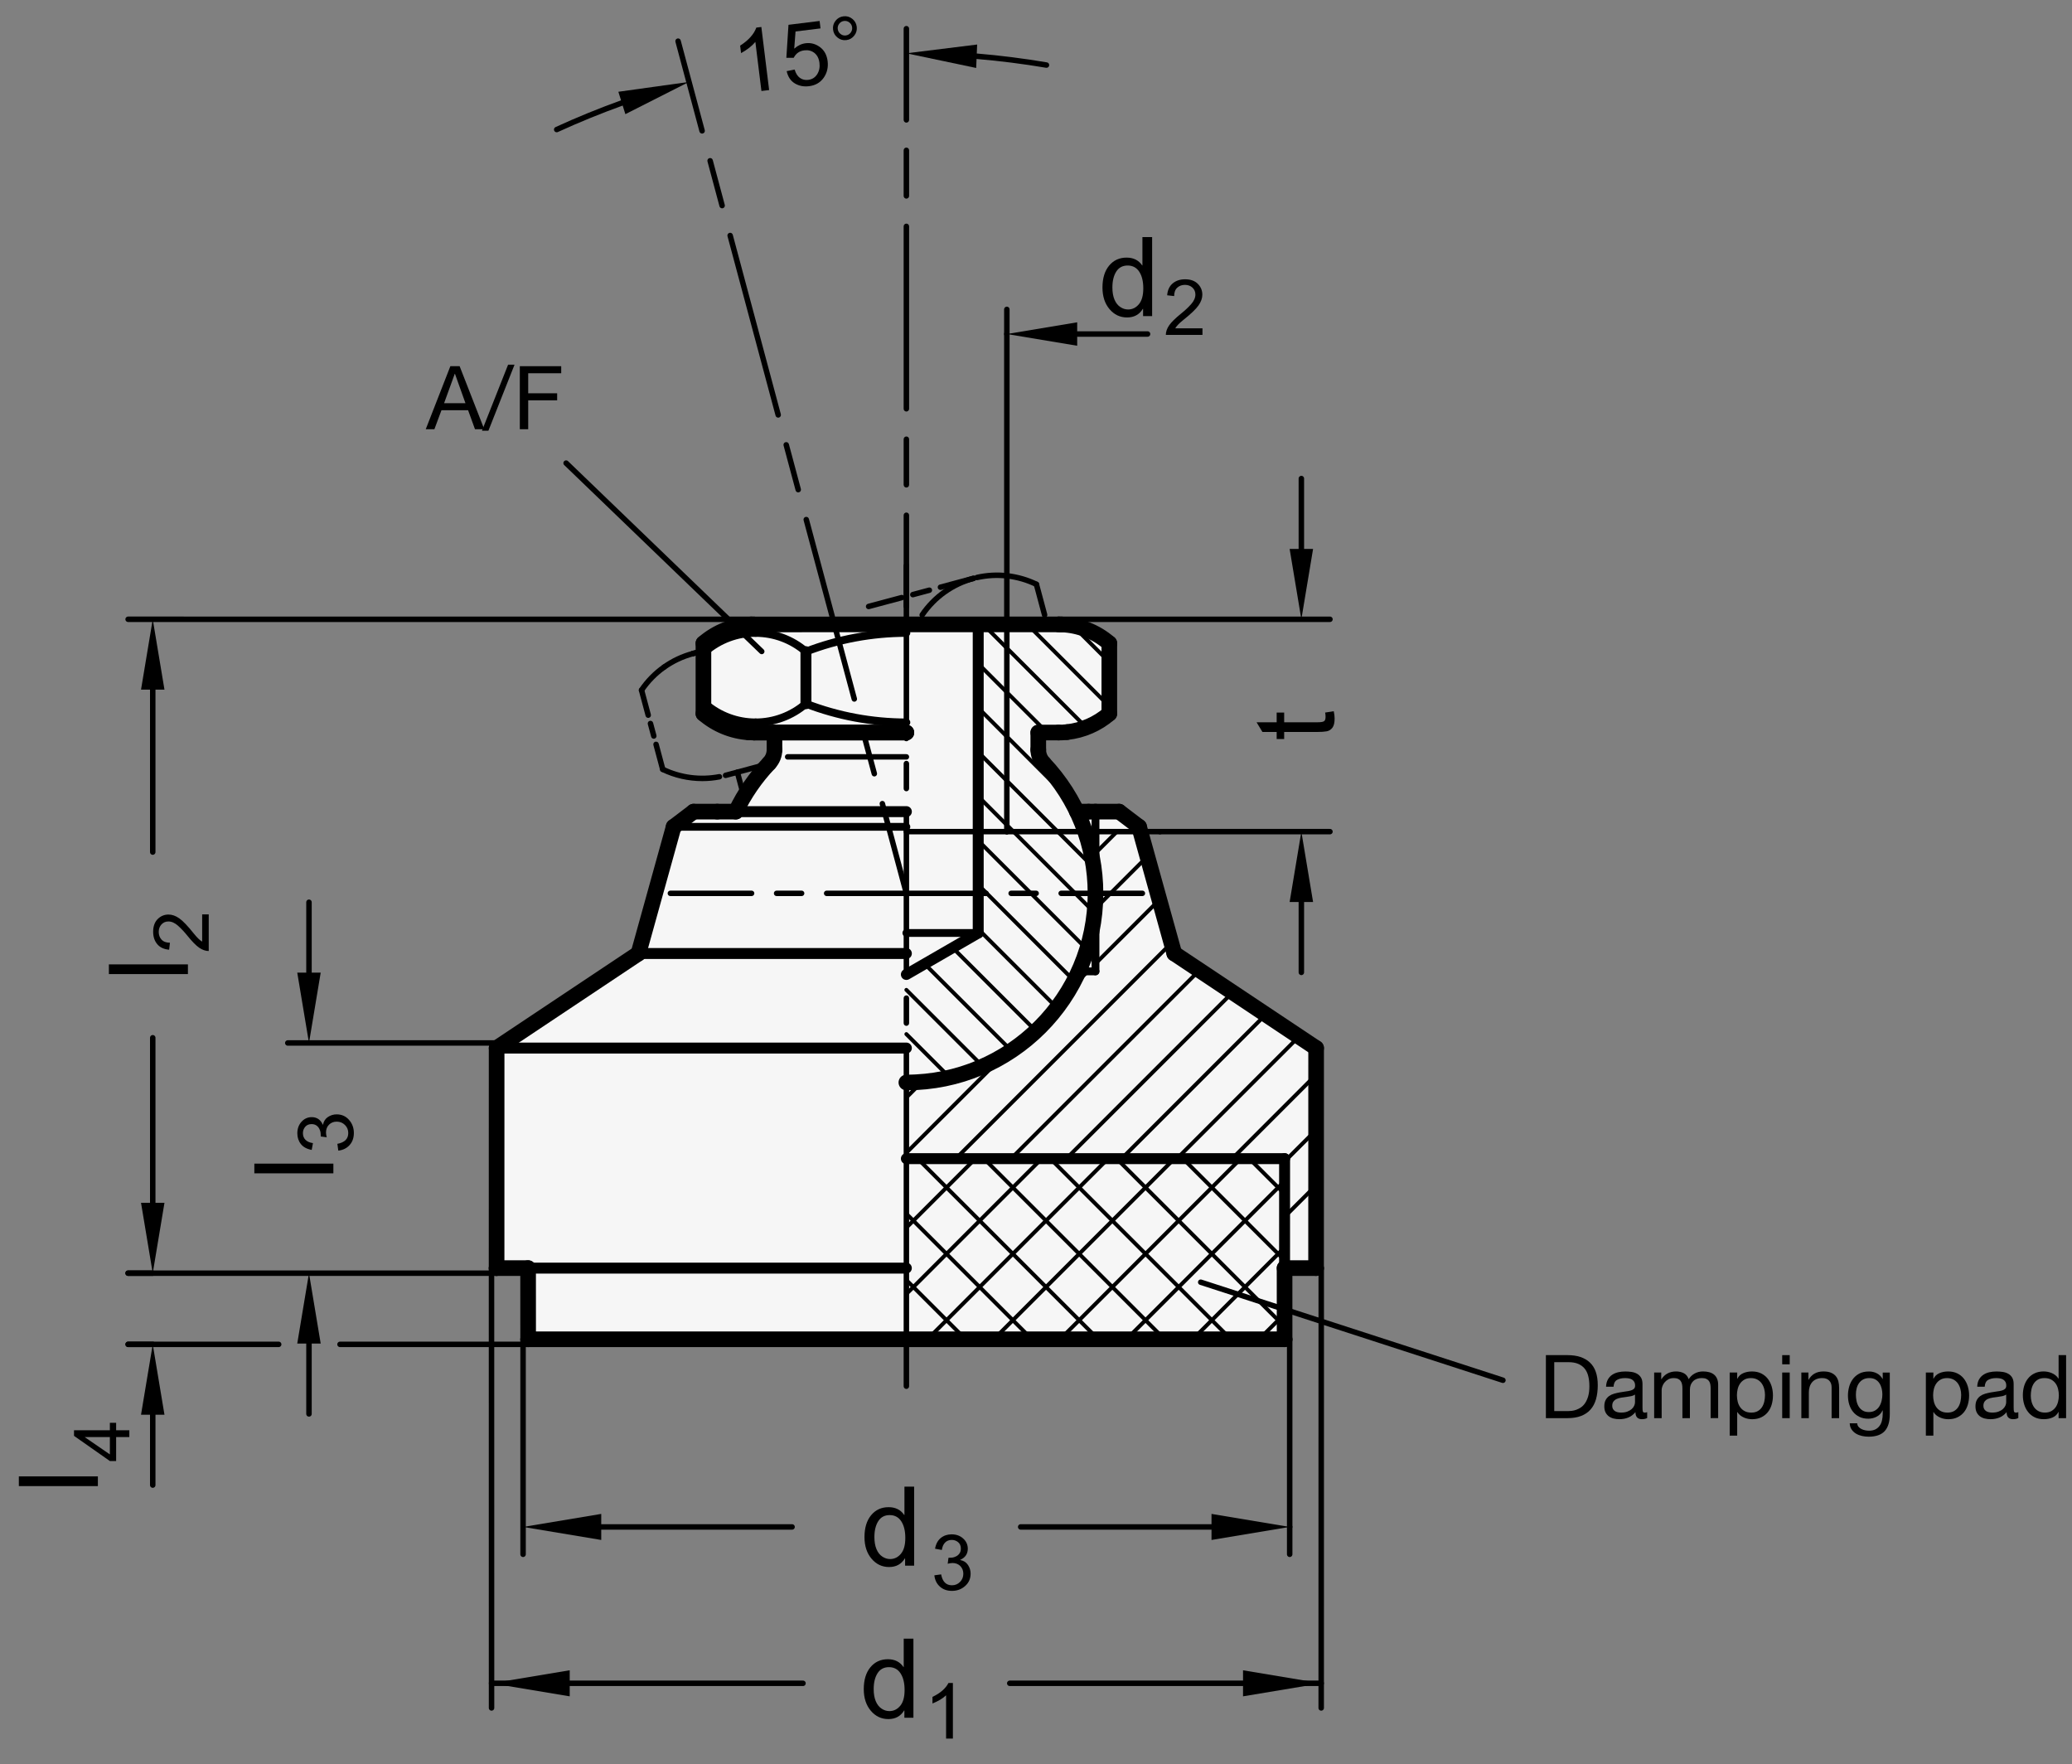 <?xml version="1.0" encoding="utf-8"?>
<!-- Generator: Adobe Illustrator 19.1.0, SVG Export Plug-In . SVG Version: 6.00 Build 0)  -->
<svg version="1.1" xmlns="http://www.w3.org/2000/svg" xmlns:xlink="http://www.w3.org/1999/xlink" x="0px" y="0px"
	 viewBox="0 0 187.835 159.891" enable-background="new 0 0 187.835 159.891" xml:space="preserve">
<rect x="0" y="0" width="187.835" height="159.891" fill="#808080" stroke="none"/>
<g id="MD_x5F_3_x5F_FUELLUNG_x5F_WS">
	<g id="POLYLINE_1_">
		<path fill="#FFFFFF" d="M119.308,114.939l0.004-19.942l-12.858-8.572l-3.189-11.481l-1.811-1.377h-1.143h-1.621h-1.062
			c-0.771-1.609-1.788-3.088-3.015-4.383c-0.314-0.332-0.489-0.771-0.489-1.228v-1.555h1.841c1.707,0.109,3.38-0.515,4.599-1.714
			v-6.378c-1.277-1.106-2.91-1.714-4.599-1.714h-5.984H74.352h-5.984c-0.834,0-1.661,0.148-2.443,0.438
			c-0.789,0.293-1.52,0.725-2.156,1.276v6.378c1.214,0.889,2.624,1.471,4.111,1.697l2.329,0.017v1.555
			c0,0.457-0.175,0.896-0.489,1.228c-1.227,1.295-2.244,2.774-3.015,4.383h-2.682h-1.143l-1.811,1.377l-3.189,11.481l-12.858,8.572
			l-0.004,19.942h2.857l0.004,6.452h68.576l-0.004-6.452H119.308z"/>
	</g>
</g>
<g id="MD_x5F_3_x5F_FUELLUNG_x5F_GR">
	<g id="POLYLINE">
		<path fill="#F6F6F6" d="M119.308,114.939l0.004-19.942l-12.858-8.572l-3.189-11.481l-1.811-1.377h-1.143h-1.621h-1.062
			c-0.771-1.609-1.788-3.088-3.015-4.383c-0.314-0.332-0.489-0.771-0.489-1.228v-1.555h1.841c1.707,0.109,3.38-0.515,4.599-1.714
			v-6.378c-1.277-1.106-2.91-1.714-4.599-1.714h-5.984H74.352h-5.984c-0.834,0-1.661,0.148-2.443,0.438
			c-0.789,0.293-1.52,0.725-2.156,1.276v6.378c1.214,0.889,2.624,1.471,4.111,1.697l2.329,0.017v1.555
			c0,0.457-0.175,0.896-0.489,1.228c-1.227,1.295-2.244,2.774-3.015,4.383h-2.682h-1.143l-1.811,1.377l-3.189,11.481l-12.858,8.572
			l-0.004,19.942h2.857l0.004,6.452h68.576l-0.004-6.452H119.308z"/>
	</g>
</g>
<g id="MD_x5F_1_x5F_100">
	<g id="LINE">
		
			<line fill="none" stroke="#000000" stroke-width="1.417" stroke-linecap="round" stroke-linejoin="round" stroke-miterlimit="10" x1="45.018" y1="114.939" x2="47.875" y2="114.939"/>
	</g>
	<g id="LINE_25_">
		
			<line fill="none" stroke="#000000" stroke-width="1.417" stroke-linecap="round" stroke-linejoin="round" stroke-miterlimit="10" x1="101.453" y1="73.564" x2="103.264" y2="74.941"/>
	</g>
	<g id="LINE_26_">
		
			<line fill="none" stroke="#000000" stroke-width="1.417" stroke-linecap="round" stroke-linejoin="round" stroke-miterlimit="10" x1="61.068" y1="74.941" x2="62.879" y2="73.564"/>
	</g>
	<g id="LINE_27_">
		
			<line fill="none" stroke="#000000" stroke-width="1.417" stroke-linecap="round" stroke-linejoin="round" stroke-miterlimit="10" x1="98.689" y1="73.564" x2="99.31" y2="73.564"/>
	</g>
	<g id="LINE_28_">
		
			<line fill="none" stroke="#000000" stroke-width="1.417" stroke-linecap="round" stroke-linejoin="round" stroke-miterlimit="10" x1="65.022" y1="73.564" x2="66.705" y2="73.564"/>
	</g>
	<g id="ARC_8_">
		
			<path fill="none" stroke="#000000" stroke-width="1.417" stroke-linecap="round" stroke-linejoin="round" stroke-miterlimit="10" d="
			M69.72,69.181c-1.227,1.295-2.244,2.774-3.015,4.383"/>
	</g>
	<g id="ARC_9_">
		
			<path fill="none" stroke="#000000" stroke-width="1.417" stroke-linecap="round" stroke-linejoin="round" stroke-miterlimit="10" d="
			M94.124,67.953c0,0.457,0.175,0.896,0.489,1.228"/>
	</g>
	<g id="ARC_10_">
		
			<path fill="none" stroke="#000000" stroke-width="1.417" stroke-linecap="round" stroke-linejoin="round" stroke-miterlimit="10" d="
			M69.72,69.181c0.314-0.332,0.489-0.771,0.489-1.228"/>
	</g>
	<g id="LINE_29_">
		
			<line fill="none" stroke="#000000" stroke-width="1.417" stroke-linecap="round" stroke-linejoin="round" stroke-miterlimit="10" x1="94.124" y1="66.398" x2="94.124" y2="67.953"/>
	</g>
	<g id="LINE_30_">
		
			<line fill="none" stroke="#000000" stroke-width="1.417" stroke-linecap="round" stroke-linejoin="round" stroke-miterlimit="10" x1="70.209" y1="66.398" x2="70.209" y2="67.953"/>
	</g>
	<g id="LINE_31_">
		
			<line fill="none" stroke="#000000" stroke-width="1.417" stroke-linecap="round" stroke-linejoin="round" stroke-miterlimit="10" x1="101.453" y1="73.564" x2="99.31" y2="73.564"/>
	</g>
	<g id="LINE_32_">
		
			<line fill="none" stroke="#000000" stroke-width="1.417" stroke-linecap="round" stroke-linejoin="round" stroke-miterlimit="10" x1="106.454" y1="86.422" x2="103.264" y2="74.941"/>
	</g>
	<g id="LINE_33_">
		
			<line fill="none" stroke="#000000" stroke-width="1.417" stroke-linecap="round" stroke-linejoin="round" stroke-miterlimit="10" x1="119.312" y1="94.994" x2="106.454" y2="86.422"/>
	</g>
	<g id="LINE_34_">
		
			<line fill="none" stroke="#000000" stroke-width="1.417" stroke-linecap="round" stroke-linejoin="round" stroke-miterlimit="10" x1="119.308" y1="114.939" x2="119.312" y2="94.994"/>
	</g>
	<g id="LINE_35_">
		
			<line fill="none" stroke="#000000" stroke-width="1.417" stroke-linecap="round" stroke-linejoin="round" stroke-miterlimit="10" x1="45.021" y1="94.994" x2="45.018" y2="114.939"/>
	</g>
	<g id="LINE_36_">
		
			<line fill="none" stroke="#000000" stroke-width="1.417" stroke-linecap="round" stroke-linejoin="round" stroke-miterlimit="10" x1="57.879" y1="86.422" x2="45.021" y2="94.994"/>
	</g>
	<g id="LINE_37_">
		
			<line fill="none" stroke="#000000" stroke-width="1.417" stroke-linecap="round" stroke-linejoin="round" stroke-miterlimit="10" x1="61.068" y1="74.941" x2="57.879" y2="86.422"/>
	</g>
	<g id="LINE_38_">
		
			<line fill="none" stroke="#000000" stroke-width="1.417" stroke-linecap="round" stroke-linejoin="round" stroke-miterlimit="10" x1="65.022" y1="73.564" x2="62.879" y2="73.564"/>
	</g>
	<g id="ARC_11_">
		
			<path fill="none" stroke="#000000" stroke-width="1.417" stroke-linecap="round" stroke-linejoin="round" stroke-miterlimit="10" d="
			M100.564,58.306c-1.208-1.046-2.736-1.649-4.332-1.709"/>
	</g>
	<g id="LINE_40_">
		
			<line fill="none" stroke="#000000" stroke-width="1.417" stroke-linecap="round" stroke-linejoin="round" stroke-miterlimit="10" x1="100.564" y1="58.306" x2="100.564" y2="64.684"/>
	</g>
	<g id="LINE_41_">
		
			<line fill="none" stroke="#000000" stroke-width="1.417" stroke-linecap="round" stroke-linejoin="round" stroke-miterlimit="10" x1="68.368" y1="66.398" x2="82.166" y2="66.398"/>
	</g>
	<g id="ARC_12_">
		
			<path fill="none" stroke="#000000" stroke-width="1.417" stroke-linecap="round" stroke-linejoin="round" stroke-miterlimit="10" d="
			M96.232,56.597c-0.089-0.003-0.178-0.005-0.267-0.005"/>
	</g>
	<g id="ARC_13_">
		
			<path fill="none" stroke="#000000" stroke-width="1.417" stroke-linecap="round" stroke-linejoin="round" stroke-miterlimit="10" d="
			M96.733,66.356c1.417-0.156,2.753-0.739,3.831-1.672"/>
	</g>
	<g id="ARC_14_">
		
			<path fill="none" stroke="#000000" stroke-width="1.417" stroke-linecap="round" stroke-linejoin="round" stroke-miterlimit="10" d="
			M95.965,66.398c0.257,0,0.513-0.014,0.768-0.042"/>
	</g>
	<g id="LINE_42_">
		
			<line fill="none" stroke="#000000" stroke-width="1.417" stroke-linecap="round" stroke-linejoin="round" stroke-miterlimit="10" x1="63.769" y1="58.306" x2="63.769" y2="64.684"/>
	</g>
	<g id="ARC_15_">
		
			<path fill="none" stroke="#000000" stroke-width="1.417" stroke-linecap="round" stroke-linejoin="round" stroke-miterlimit="10" d="
			M63.769,64.684c1.151,0.996,2.593,1.592,4.111,1.697"/>
	</g>
	<g id="LINE_43_">
		
			<line fill="none" stroke="#000000" stroke-width="1.417" stroke-linecap="round" stroke-linejoin="round" stroke-miterlimit="10" x1="82.166" y1="66.398" x2="68.368" y2="66.398"/>
	</g>
	<g id="ARC_16_">
		
			<path fill="none" stroke="#000000" stroke-width="1.417" stroke-linecap="round" stroke-linejoin="round" stroke-miterlimit="10" d="
			M67.88,66.381c0.162,0.011,0.325,0.017,0.488,0.017"/>
	</g>
	<g id="ARC_17_">
		
			<path fill="none" stroke="#000000" stroke-width="1.417" stroke-linecap="round" stroke-linejoin="round" stroke-miterlimit="10" d="
			M68.101,56.597c-1.596,0.061-3.125,0.664-4.332,1.709"/>
	</g>
	<g id="LINE_45_">
		
			<line fill="none" stroke="#000000" stroke-width="1.417" stroke-linecap="round" stroke-linejoin="round" stroke-miterlimit="10" x1="94.124" y1="66.398" x2="95.965" y2="66.398"/>
	</g>
	<g id="LINE_46_">
		
			<line fill="none" stroke="#000000" stroke-width="1.417" stroke-linecap="round" stroke-linejoin="round" stroke-miterlimit="10" x1="68.101" y1="56.597" x2="95.965" y2="56.592"/>
	</g>
	<g id="LINE_47_">
		
			<line fill="none" stroke="#000000" stroke-width="1.417" stroke-linecap="round" stroke-linejoin="round" stroke-miterlimit="10" x1="97.628" y1="73.564" x2="98.689" y2="73.564"/>
	</g>
	<g id="ARC_18_">
		
			<path fill="none" stroke="#000000" stroke-width="1.417" stroke-linecap="round" stroke-linejoin="round" stroke-miterlimit="10" d="
			M82.166,98.114c9.468,0,17.144-7.676,17.144-17.144c0-4.386-1.681-8.605-4.697-11.79"/>
	</g>
	<g id="LINE_52_">
		
			<line fill="none" stroke="#000000" stroke-width="1.417" stroke-linecap="round" stroke-linejoin="round" stroke-miterlimit="10" x1="47.875" y1="114.939" x2="47.878" y2="121.39"/>
	</g>
	<g id="LINE_53_">
		
			<line fill="none" stroke="#000000" stroke-width="1.417" stroke-linecap="round" stroke-linejoin="round" stroke-miterlimit="10" x1="47.878" y1="121.39" x2="116.454" y2="121.39"/>
	</g>
	<g id="LINE_54_">
		
			<line fill="none" stroke="#000000" stroke-width="1.417" stroke-linecap="round" stroke-linejoin="round" stroke-miterlimit="10" x1="116.454" y1="121.39" x2="116.451" y2="114.939"/>
	</g>
	<g id="LINE_67_">
		
			<line fill="none" stroke="#000000" stroke-width="1.417" stroke-linecap="round" stroke-linejoin="round" stroke-miterlimit="10" x1="116.451" y1="114.939" x2="119.308" y2="114.939"/>
	</g>
</g>
<g id="MD_x5F_1_x5F_050">
	<g id="LINE_1_">
		
			<line fill="none" stroke="#000000" stroke-width="0.709" stroke-linecap="round" stroke-linejoin="round" stroke-miterlimit="10" x1="99.31" y1="88.041" x2="97.784" y2="88.041"/>
	</g>
	<g id="LINE_9_">
		
			<line fill="none" stroke="#000000" stroke-width="0.709" stroke-linecap="round" stroke-linejoin="round" stroke-miterlimit="10" x1="88.679" y1="84.563" x2="82.166" y2="84.563"/>
	</g>
	<g id="LINE_39_">
		
			<line fill="none" stroke="#000000" stroke-width="0.709" stroke-linecap="round" stroke-linejoin="round" stroke-miterlimit="10" x1="99.31" y1="88.041" x2="99.31" y2="73.564"/>
	</g>
	<g id="LINE_71_">
		
			<line fill="none" stroke="#000000" stroke-width="0.709" stroke-linecap="round" stroke-linejoin="round" stroke-miterlimit="10" x1="61.068" y1="74.941" x2="82.166" y2="74.941"/>
	</g>
	<g id="ARC_19_">
		
			<path fill="none" stroke="#000000" stroke-width="0.709" stroke-linecap="round" stroke-linejoin="round" stroke-miterlimit="10" d="
			M82.166,57.365c-3.116,0-6.204,0.576-9.111,1.698"/>
	</g>
	<g id="ARC_20_">
		
			<path fill="none" stroke="#000000" stroke-width="0.709" stroke-linecap="round" stroke-linejoin="round" stroke-miterlimit="10" d="
			M73.056,59.063c-1.265-1.095-2.882-1.698-4.555-1.698"/>
	</g>
	<g id="ARC_21_">
		
			<path fill="none" stroke="#000000" stroke-width="0.709" stroke-linecap="round" stroke-linejoin="round" stroke-miterlimit="10" d="
			M68.5,57.365c-1.673-0.003-3.291,0.597-4.558,1.689"/>
	</g>
	<g id="ARC_22_">
		
			<path fill="none" stroke="#000000" stroke-width="0.709" stroke-linecap="round" stroke-linejoin="round" stroke-miterlimit="10" d="
			M73.056,63.78c2.906,1.122,5.995,1.698,9.111,1.698"/>
	</g>
	<g id="ARC_23_">
		
			<path fill="none" stroke="#000000" stroke-width="0.709" stroke-linecap="round" stroke-linejoin="round" stroke-miterlimit="10" d="
			M68.5,65.478c1.673,0,3.29-0.603,4.555-1.698"/>
	</g>
	<g id="ARC_24_">
		
			<path fill="none" stroke="#000000" stroke-width="0.709" stroke-linecap="round" stroke-linejoin="round" stroke-miterlimit="10" d="
			M63.942,63.789c1.267,1.093,2.885,1.692,4.558,1.689"/>
	</g>
</g>
<g id="MD_x5F_1_x5F_035">
	<g id="LINE_2_">
		
			<line fill="none" stroke="#000000" stroke-width="0.496" stroke-linecap="round" stroke-linejoin="round" stroke-miterlimit="10" x1="71.405" y1="68.601" x2="82.166" y2="68.601"/>
	</g>
	<g id="LINE_11_">
		
			<line fill="none" stroke="#000000" stroke-width="0.496" stroke-linecap="round" stroke-linejoin="round" stroke-miterlimit="10" x1="82.166" y1="75.378" x2="91.274" y2="75.378"/>
	</g>
	<g id="LINE_12_">
		
			<line fill="none" stroke="#000000" stroke-width="0.496" stroke-linecap="round" stroke-linejoin="round" stroke-miterlimit="10" x1="91.274" y1="75.378" x2="91.274" y2="56.592"/>
	</g>
	<g id="LINE_23_">
		
			<line fill="none" stroke="#000000" stroke-width="0.496" stroke-linecap="round" stroke-linejoin="round" stroke-miterlimit="10" x1="108.85" y1="116.216" x2="136.247" y2="125.103"/>
	</g>
	<g id="LINE_141_">
		
			<line fill="none" stroke="#000000" stroke-width="0.496" stroke-linecap="round" stroke-linejoin="round" stroke-miterlimit="10" x1="69.054" y1="59.047" x2="51.32" y2="41.974"/>
	</g>
</g>
<g id="MD_x5F_2_x5F_MITTELLINIE">
	<g id="LINE_3_">
		<path d="M67.247,71.739c-0.11,0-0.21-0.073-0.24-0.184l-0.402-1.502c-0.035-0.132,0.043-0.268,0.176-0.304
			c0.135-0.032,0.269,0.044,0.304,0.176l0.402,1.502c0.035,0.132-0.043,0.268-0.176,0.304C67.29,71.736,67.268,71.739,67.247,71.739
			z"/>
	</g>
	<g id="ARC">
		<path d="M93.955,53.209c-0.037,0-0.073-0.008-0.108-0.025c-1.618-0.785-3.476-0.997-5.229-0.599
			c-0.136,0.032-0.267-0.054-0.297-0.187c-0.031-0.134,0.053-0.267,0.187-0.297c1.865-0.425,3.836-0.198,5.557,0.636
			c0.123,0.06,0.174,0.208,0.115,0.332C94.135,53.158,94.047,53.209,93.955,53.209z"/>
	</g>
	<g id="LINE_4_">
		<path d="M62.817,59.484c-0.11,0-0.21-0.073-0.24-0.184c-0.035-0.132,0.043-0.269,0.175-0.304l0.821-0.22
			c0.135-0.032,0.269,0.043,0.304,0.175c0.035,0.132-0.043,0.269-0.175,0.304l-0.821,0.22C62.86,59.481,62.838,59.484,62.817,59.484
			z"/>
	</g>
	<g id="LINE_5_">
		<path d="M60.08,69.981c-0.11,0-0.21-0.073-0.24-0.184l-0.607-2.267c-0.035-0.132,0.043-0.268,0.176-0.304
			c0.134-0.031,0.269,0.044,0.304,0.176l0.607,2.267c0.035,0.132-0.043,0.268-0.176,0.304C60.123,69.979,60.101,69.981,60.08,69.981
			z M59.27,66.958c-0.11,0-0.21-0.073-0.24-0.184l-0.304-1.134c-0.035-0.132,0.043-0.268,0.176-0.304
			c0.135-0.032,0.269,0.044,0.304,0.176l0.304,1.134c0.035,0.132-0.043,0.268-0.176,0.304C59.313,66.956,59.291,66.958,59.27,66.958
			z M58.764,65.069c-0.11,0-0.21-0.073-0.24-0.184l-0.607-2.268c-0.035-0.132,0.043-0.268,0.176-0.304
			c0.135-0.034,0.269,0.044,0.304,0.176l0.607,2.268c0.035,0.132-0.043,0.268-0.176,0.304
			C58.806,65.066,58.785,65.069,58.764,65.069z"/>
	</g>
	<g id="LINE_6_">
		<path d="M94.699,55.986c-0.11,0-0.21-0.073-0.24-0.184l-0.744-2.777c-0.035-0.132,0.043-0.268,0.176-0.304
			c0.134-0.034,0.268,0.044,0.304,0.176l0.744,2.777c0.035,0.132-0.043,0.268-0.176,0.304C94.742,55.983,94.72,55.986,94.699,55.986
			z"/>
	</g>
	<g id="ARC_1_">
		<path d="M63.668,70.801c-1.274,0-2.546-0.287-3.696-0.845c-0.123-0.06-0.174-0.208-0.115-0.332
			c0.06-0.124,0.209-0.174,0.332-0.115c1.538,0.746,3.307,0.976,4.985,0.65c0.134-0.024,0.264,0.061,0.291,0.196
			c0.026,0.134-0.062,0.265-0.196,0.291C64.74,70.75,64.204,70.801,63.668,70.801z"/>
	</g>
	<g id="ARC_2_">
		<path d="M58.156,62.802c-0.048,0-0.097-0.014-0.139-0.042c-0.113-0.077-0.143-0.231-0.066-0.345
			c0.568-0.839,1.276-1.563,2.104-2.15c0.111-0.08,0.267-0.054,0.346,0.059c0.08,0.112,0.053,0.267-0.059,0.346
			c-0.779,0.553-1.446,1.234-1.98,2.024C58.313,62.764,58.235,62.802,58.156,62.802z"/>
	</g>
	<g id="ARC_3_">
		<path d="M60.199,60.715c-0.078,0-0.154-0.036-0.202-0.104c-0.08-0.112-0.053-0.267,0.059-0.346
			c0.819-0.582,1.727-1.008,2.698-1.268c0.133-0.033,0.269,0.044,0.304,0.176c0.035,0.132-0.043,0.268-0.176,0.304
			c-0.914,0.245-1.768,0.646-2.539,1.193C60.299,60.7,60.249,60.715,60.199,60.715z"/>
	</g>
	<g id="ARC_4_">
		<path d="M83.599,55.984c-0.048,0-0.097-0.014-0.139-0.042c-0.113-0.077-0.143-0.231-0.066-0.345
			c1.137-1.679,2.842-2.893,4.802-3.418c0.139-0.033,0.269,0.043,0.304,0.175c0.035,0.132-0.043,0.269-0.175,0.304
			c-1.845,0.494-3.45,1.637-4.52,3.217C83.756,55.946,83.678,55.984,83.599,55.984z"/>
	</g>
	<g id="ARC_5_">
		<path d="M62.817,59.484c-0.109,0-0.21-0.073-0.24-0.184c-0.035-0.132,0.043-0.269,0.175-0.304
			c0.281-0.075,0.568-0.137,0.854-0.182c0.13-0.024,0.262,0.07,0.284,0.206c0.021,0.135-0.071,0.263-0.206,0.284
			c-0.269,0.042-0.539,0.1-0.803,0.171C62.86,59.481,62.838,59.484,62.817,59.484z"/>
	</g>
	<g id="LINE_7_">
		<path d="M78.743,55.217c-0.11,0-0.21-0.073-0.24-0.184c-0.035-0.132,0.043-0.268,0.176-0.304l3.005-0.805
			c0.134-0.034,0.268,0.044,0.304,0.176c0.035,0.132-0.043,0.268-0.176,0.304l-3.005,0.805
			C78.786,55.214,78.764,55.217,78.743,55.217z M82.75,54.143c-0.11,0-0.21-0.073-0.24-0.184c-0.035-0.132,0.043-0.268,0.176-0.304
			l1.502-0.402c0.135-0.032,0.268,0.043,0.304,0.176c0.035,0.132-0.043,0.268-0.176,0.304l-1.502,0.402
			C82.792,54.14,82.771,54.143,82.75,54.143z M85.254,53.472c-0.11,0-0.21-0.073-0.24-0.184c-0.035-0.132,0.043-0.268,0.176-0.304
			l3.005-0.805c0.136-0.033,0.269,0.043,0.304,0.176s-0.043,0.268-0.176,0.304l-3.005,0.805
			C85.297,53.469,85.275,53.472,85.254,53.472z"/>
	</g>
	<g id="LINE_15_">
		<path d="M82.167,55.217c-0.137,0-0.248-0.111-0.248-0.248V46.7c0-0.137,0.111-0.248,0.248-0.248s0.248,0.111,0.248,0.248v8.269
			C82.415,55.106,82.304,55.217,82.167,55.217z M82.167,44.191c-0.137,0-0.248-0.111-0.248-0.248v-4.134
			c0-0.137,0.111-0.248,0.248-0.248s0.248,0.111,0.248,0.248v4.134C82.415,44.081,82.304,44.191,82.167,44.191z M82.167,37.301
			c-0.137,0-0.248-0.111-0.248-0.248V20.515c0-0.137,0.111-0.248,0.248-0.248s0.248,0.111,0.248,0.248v16.538
			C82.415,37.19,82.304,37.301,82.167,37.301z M82.167,18.006c-0.137,0-0.248-0.111-0.248-0.248v-4.134
			c0-0.137,0.111-0.248,0.248-0.248s0.248,0.111,0.248,0.248v4.134C82.415,17.896,82.304,18.006,82.167,18.006z M82.167,11.116
			c-0.137,0-0.248-0.111-0.248-0.248V2.599c0-0.137,0.111-0.248,0.248-0.248s0.248,0.111,0.248,0.248v8.269
			C82.415,11.005,82.304,11.116,82.167,11.116z"/>
	</g>
	<g id="LINE_24_">
		<path d="M82.167,81.219c-0.11,0-0.21-0.073-0.24-0.184l-2.179-8.132c-0.035-0.132,0.043-0.268,0.176-0.304
			c0.136-0.033,0.269,0.044,0.304,0.176l2.179,8.131c0.035,0.133-0.043,0.269-0.176,0.304
			C82.209,81.216,82.188,81.219,82.167,81.219z M79.262,70.377c-0.11,0-0.21-0.073-0.24-0.184l-1.089-4.065
			c-0.035-0.132,0.043-0.268,0.176-0.304c0.135-0.032,0.268,0.044,0.304,0.176l1.089,4.065c0.035,0.132-0.043,0.268-0.176,0.304
			C79.304,70.375,79.283,70.377,79.262,70.377z M77.446,63.602c-0.11,0-0.21-0.073-0.24-0.184l-4.357-16.262
			c-0.035-0.132,0.043-0.268,0.176-0.304c0.136-0.032,0.269,0.044,0.304,0.176l4.357,16.262c0.035,0.132-0.043,0.268-0.176,0.304
			C77.489,63.599,77.467,63.602,77.446,63.602z M72.363,44.63c-0.11,0-0.21-0.073-0.24-0.184l-1.089-4.065
			c-0.035-0.132,0.043-0.268,0.176-0.304c0.134-0.034,0.268,0.044,0.304,0.176l1.089,4.065c0.035,0.132-0.043,0.268-0.176,0.304
			C72.405,44.627,72.384,44.63,72.363,44.63z M70.547,37.855c-0.11,0-0.21-0.073-0.24-0.184L65.95,21.409
			c-0.035-0.132,0.043-0.268,0.176-0.304c0.136-0.034,0.269,0.044,0.304,0.176l4.357,16.262c0.035,0.132-0.043,0.268-0.176,0.304
			C70.59,37.852,70.568,37.855,70.547,37.855z M65.464,18.883c-0.11,0-0.21-0.073-0.24-0.184l-1.089-4.065
			c-0.035-0.132,0.043-0.268,0.176-0.304c0.134-0.033,0.268,0.043,0.304,0.176l1.089,4.065c0.035,0.132-0.043,0.268-0.176,0.304
			C65.506,18.88,65.485,18.883,65.464,18.883z M63.648,12.108c-0.11,0-0.21-0.073-0.24-0.184L61.23,3.793
			c-0.035-0.132,0.043-0.268,0.176-0.304c0.136-0.032,0.269,0.044,0.304,0.176l2.179,8.131c0.035,0.132-0.043,0.268-0.176,0.304
			C63.691,12.105,63.669,12.108,63.648,12.108z"/>
	</g>
	<g id="LINE_44_">
		<path d="M65.775,70.524c-0.11,0-0.21-0.073-0.24-0.184c-0.035-0.132,0.043-0.268,0.176-0.304l3.896-1.044
			c0.136-0.032,0.269,0.044,0.304,0.176c0.035,0.132-0.043,0.268-0.176,0.304l-3.896,1.044
			C65.818,70.521,65.796,70.524,65.775,70.524z"/>
	</g>
	<g id="LINE_129_">
		<path d="M89.395,81.219h-7.229c-0.137,0-0.248-0.111-0.248-0.248s0.111-0.248,0.248-0.248h7.229c0.137,0,0.248,0.111,0.248,0.248
			S89.532,81.219,89.395,81.219z"/>
	</g>
	<g id="LINE_130_">
		<path d="M82.167,88.447c-0.137,0-0.248-0.111-0.248-0.248v-7.229c0-0.137,0.111-0.248,0.248-0.248s0.248,0.111,0.248,0.248v7.229
			C82.415,88.336,82.304,88.447,82.167,88.447z"/>
	</g>
	<g id="LINE_131_">
		<path d="M82.167,92.982c-0.137,0-0.248-0.111-0.248-0.248v-2.268c0-0.137,0.111-0.248,0.248-0.248s0.248,0.111,0.248,0.248v2.268
			C82.415,92.871,82.304,92.982,82.167,92.982z"/>
	</g>
	<g id="LINE_132_">
		<path d="M82.167,81.219h-7.229c-0.137,0-0.248-0.111-0.248-0.248s0.111-0.248,0.248-0.248h7.229c0.137,0,0.248,0.111,0.248,0.248
			S82.304,81.219,82.167,81.219z"/>
	</g>
	<g id="LINE_133_">
		<path d="M82.167,81.219c-0.137,0-0.248-0.111-0.248-0.248v-7.229c0-0.137,0.111-0.248,0.248-0.248s0.248,0.111,0.248,0.248v7.229
			C82.415,81.107,82.304,81.219,82.167,81.219z"/>
	</g>
	<g id="LINE_134_">
		<path d="M82.167,71.722c-0.137,0-0.248-0.111-0.248-0.248v-2.268c0-0.137,0.111-0.248,0.248-0.248s0.248,0.111,0.248,0.248v2.268
			C82.415,71.611,82.304,71.722,82.167,71.722z"/>
	</g>
	<g id="LINE_135_">
		<path d="M82.167,67.187c-0.137,0-0.248-0.111-0.248-0.248V51.266c0-0.137,0.111-0.248,0.248-0.248s0.248,0.111,0.248,0.248v15.673
			C82.415,67.076,82.304,67.187,82.167,67.187z"/>
	</g>
	<g id="LINE_136_">
		<path d="M93.931,81.219h-2.268c-0.137,0-0.248-0.111-0.248-0.248s0.111-0.248,0.248-0.248h2.268c0.137,0,0.248,0.111,0.248,0.248
			S94.068,81.219,93.931,81.219z"/>
	</g>
	<g id="LINE_137_">
		<path d="M103.562,81.219h-7.364c-0.137,0-0.248-0.111-0.248-0.248s0.111-0.248,0.248-0.248h7.364c0.137,0,0.248,0.111,0.248,0.248
			S103.699,81.219,103.562,81.219z"/>
	</g>
	<g id="LINE_138_">
		<path d="M82.167,125.891c-0.137,0-0.248-0.111-0.248-0.248V95.002c0-0.137,0.111-0.248,0.248-0.248s0.248,0.111,0.248,0.248
			v30.641C82.415,125.779,82.304,125.891,82.167,125.891z"/>
	</g>
	<g id="LINE_139_">
		<path d="M72.67,81.219h-2.268c-0.137,0-0.248-0.111-0.248-0.248s0.111-0.248,0.248-0.248h2.268c0.137,0,0.248,0.111,0.248,0.248
			S72.807,81.219,72.67,81.219z"/>
	</g>
	<g id="LINE_140_">
		<path d="M68.135,81.219h-7.364c-0.137,0-0.248-0.111-0.248-0.248s0.111-0.248,0.248-0.248h7.364c0.137,0,0.248,0.111,0.248,0.248
			S68.272,81.219,68.135,81.219z"/>
	</g>
</g>
<g id="MD_x5F_1_x5F_070">
	<g id="LINE_8_">
		
			<line fill="none" stroke="#000000" stroke-width="0.992" stroke-linecap="round" stroke-linejoin="round" stroke-miterlimit="10" x1="88.679" y1="56.592" x2="88.679" y2="84.563"/>
	</g>
	<g id="LINE_10_">
		
			<line fill="none" stroke="#000000" stroke-width="0.992" stroke-linecap="round" stroke-linejoin="round" stroke-miterlimit="10" x1="82.166" y1="88.323" x2="88.679" y2="84.563"/>
	</g>
	<g id="LINE_65_">
		
			<line fill="none" stroke="#000000" stroke-width="0.992" stroke-linecap="round" stroke-linejoin="round" stroke-miterlimit="10" x1="82.166" y1="105.017" x2="116.454" y2="105.017"/>
	</g>
	<g id="LINE_66_">
		
			<line fill="none" stroke="#000000" stroke-width="0.992" stroke-linecap="round" stroke-linejoin="round" stroke-miterlimit="10" x1="116.454" y1="105.017" x2="116.451" y2="114.939"/>
	</g>
	<g id="LINE_68_">
		
			<line fill="none" stroke="#000000" stroke-width="0.992" stroke-linecap="round" stroke-linejoin="round" stroke-miterlimit="10" x1="47.875" y1="114.939" x2="82.163" y2="114.939"/>
	</g>
	<g id="LINE_69_">
		
			<line fill="none" stroke="#000000" stroke-width="0.992" stroke-linecap="round" stroke-linejoin="round" stroke-miterlimit="10" x1="45.021" y1="94.994" x2="82.166" y2="94.994"/>
	</g>
	<g id="LINE_70_">
		
			<line fill="none" stroke="#000000" stroke-width="0.992" stroke-linecap="round" stroke-linejoin="round" stroke-miterlimit="10" x1="57.879" y1="86.422" x2="82.166" y2="86.422"/>
	</g>
	<g id="LINE_72_">
		
			<line fill="none" stroke="#000000" stroke-width="0.992" stroke-linecap="round" stroke-linejoin="round" stroke-miterlimit="10" x1="66.705" y1="73.564" x2="82.166" y2="73.564"/>
	</g>
	<g id="LINE_142_">
		
			<line fill="none" stroke="#000000" stroke-width="0.992" stroke-linecap="round" stroke-linejoin="round" stroke-miterlimit="10" x1="73.062" y1="59.068" x2="73.062" y2="63.782"/>
	</g>
</g>
<g id="MD_x5F_2_x5F_BEMASSUNG">
	<g id="LINE_13_">
		
			<line stroke="#000000" stroke-width="0.496" stroke-linecap="round" stroke-linejoin="round" stroke-miterlimit="10" x1="91.274" y1="56.592" x2="91.274" y2="28.043"/>
	</g>
	<g id="LINE_14_">
		
			<line stroke="#000000" stroke-width="0.496" stroke-linecap="round" stroke-linejoin="round" stroke-miterlimit="10" x1="97.652" y1="30.275" x2="104.03" y2="30.275"/>
	</g>
	<g id="SOLID">
		<polygon points="97.652,29.212 91.274,30.275 97.652,31.338 		"/>
	</g>
	<g id="POINT">
		
			<line stroke="#000000" stroke-width="0.496" stroke-linecap="round" stroke-linejoin="round" stroke-miterlimit="10" x1="91.274" y1="30.275" x2="91.274" y2="30.275"/>
	</g>
	<g id="ARC_6_">
		<path stroke="#000000" stroke-width="0.496" stroke-linecap="round" stroke-linejoin="round" stroke-miterlimit="10" d="
			M94.866,5.897c-2.097-0.355-4.208-0.622-6.328-0.8"/>
	</g>
	<g id="ARC_7_">
		<path stroke="#000000" stroke-width="0.496" stroke-linecap="round" stroke-linejoin="round" stroke-miterlimit="10" d="
			M56.374,9.332c-2.001,0.72-3.971,1.525-5.905,2.41"/>
	</g>
	<g id="SOLID_1_">
		<polygon points="88.494,6.16 82.166,4.831 88.583,4.036 		"/>
	</g>
	<g id="SOLID_2_">
		<polygon points="56.056,8.318 62.46,7.425 56.692,10.347 		"/>
	</g>
	<g id="LINE_16_">
		
			<line stroke="#000000" stroke-width="0.496" stroke-linecap="round" stroke-linejoin="round" stroke-miterlimit="10" x1="13.845" y1="121.849" x2="11.615" y2="121.849"/>
	</g>
	<g id="LINE_17_">
		
			<line stroke="#000000" stroke-width="0.496" stroke-linecap="round" stroke-linejoin="round" stroke-miterlimit="10" x1="68.368" y1="56.131" x2="11.615" y2="56.13"/>
	</g>
	<g id="LINE_18_">
		
			<line stroke="#000000" stroke-width="0.496" stroke-linecap="round" stroke-linejoin="round" stroke-miterlimit="10" x1="13.847" y1="109.02" x2="13.847" y2="94.061"/>
	</g>
	<g id="LINE_19_">
		
			<line stroke="#000000" stroke-width="0.496" stroke-linecap="round" stroke-linejoin="round" stroke-miterlimit="10" x1="13.847" y1="62.508" x2="13.847" y2="77.23"/>
	</g>
	<g id="SOLID_3_">
		<polygon points="12.784,62.508 13.847,56.13 14.91,62.508 		"/>
	</g>
	<g id="LINE_20_">
		
			<line stroke="#000000" stroke-width="0.496" stroke-linecap="round" stroke-linejoin="round" stroke-miterlimit="10" x1="47.878" y1="121.851" x2="30.823" y2="121.85"/>
	</g>
	<g id="LINE_21_">
		
			<line stroke="#000000" stroke-width="0.496" stroke-linecap="round" stroke-linejoin="round" stroke-miterlimit="10" x1="45.021" y1="94.533" x2="26.089" y2="94.533"/>
	</g>
	<g id="LINE_22_">
		
			<line stroke="#000000" stroke-width="0.496" stroke-linecap="round" stroke-linejoin="round" stroke-miterlimit="10" x1="13.847" y1="128.227" x2="13.847" y2="134.605"/>
	</g>
	<g id="SOLID_4_">
		<polygon points="12.784,128.227 13.847,121.849 14.91,128.227 		"/>
	</g>
	<g id="TEXT">
		<g>
			<path d="M17.036,87.41v0.879H9.871V87.41H17.036z"/>
		</g>
	</g>
	<g id="TEXT_1_">
		<g>
			<path d="M18.922,82.877v3.322c-0.283,0-0.569-0.098-0.858-0.295c-0.29-0.197-0.652-0.566-1.088-1.107
				c-0.265-0.33-0.543-0.626-0.833-0.887c-0.291-0.26-0.584-0.39-0.878-0.39c-0.253,0-0.462,0.09-0.628,0.269
				c-0.165,0.18-0.248,0.406-0.248,0.68c0,0.275,0.085,0.508,0.255,0.694s0.424,0.282,0.762,0.284l-0.072,0.633
				c-0.47-0.039-0.829-0.206-1.077-0.502c-0.249-0.295-0.373-0.67-0.373-1.123c0-0.493,0.136-0.877,0.408-1.151
				s0.602-0.413,0.987-0.413c0.321,0,0.647,0.116,0.977,0.348c0.33,0.232,0.771,0.693,1.322,1.385
				c0.29,0.361,0.54,0.603,0.749,0.721v-2.467H18.922z"/>
		</g>
	</g>
	<g id="TEXT_2_">
		<g>
			<path d="M8.873,133.816v0.881H1.708v-0.881H8.873z"/>
		</g>
	</g>
	<g id="TEXT_3_">
		<g>
			<path d="M10.528,128.959v0.677h1.197v0.616h-1.197v2.172H9.96l-3.25-2.281v-0.507h3.25v-0.677H10.528z M9.96,130.252H7.695v0.014
				l2.265,1.557V130.252z"/>
		</g>
	</g>
	<g id="LINE_48_">
		
			<line stroke="#000000" stroke-width="0.496" stroke-linecap="round" stroke-linejoin="round" stroke-miterlimit="10" x1="117.973" y1="81.756" x2="117.973" y2="88.134"/>
	</g>
	<g id="LINE_49_">
		
			<line stroke="#000000" stroke-width="0.496" stroke-linecap="round" stroke-linejoin="round" stroke-miterlimit="10" x1="117.973" y1="49.753" x2="117.973" y2="43.375"/>
	</g>
	<g id="TEXT_4_">
		<g>
			<path d="M120.911,64.462c0.052,0.261,0.078,0.48,0.078,0.66c0,0.385-0.067,0.665-0.203,0.841
				c-0.135,0.176-0.307,0.283-0.516,0.322c-0.208,0.039-0.498,0.059-0.869,0.059h-2.986v0.641h-0.68v-0.641h-1.29l-0.533-0.879
				h1.823v-0.88h0.68v0.88h3.035c0.261,0,0.445-0.027,0.555-0.081c0.108-0.054,0.163-0.19,0.163-0.408
				c0-0.127-0.013-0.257-0.039-0.391L120.911,64.462z"/>
		</g>
	</g>
	<g id="LINE_50_">
		
			<line stroke="#000000" stroke-width="0.496" stroke-linecap="round" stroke-linejoin="round" stroke-miterlimit="10" x1="120.566" y1="75.378" x2="91.274" y2="75.378"/>
	</g>
	<g id="SOLID_5_">
		<polygon points="116.91,81.756 117.973,75.378 119.036,81.756 		"/>
	</g>
	<g id="POINT_1_">
		
			<line stroke="#000000" stroke-width="0.496" stroke-linecap="round" stroke-linejoin="round" stroke-miterlimit="10" x1="105.154" y1="75.378" x2="105.154" y2="75.378"/>
	</g>
	<g id="LINE_51_">
		
			<line stroke="#000000" stroke-width="0.496" stroke-linecap="round" stroke-linejoin="round" stroke-miterlimit="10" x1="120.566" y1="56.131" x2="95.965" y2="56.131"/>
	</g>
	<g id="SOLID_6_">
		<polygon points="116.91,49.753 117.973,56.131 119.036,49.753 		"/>
	</g>
	<g id="LINE_55_">
		
			<line stroke="#000000" stroke-width="0.496" stroke-linecap="round" stroke-linejoin="round" stroke-miterlimit="10" x1="44.557" y1="114.939" x2="44.561" y2="154.804"/>
	</g>
	<g id="LINE_56_">
		
			<line stroke="#000000" stroke-width="0.496" stroke-linecap="round" stroke-linejoin="round" stroke-miterlimit="10" x1="44.561" y1="152.571" x2="72.794" y2="152.571"/>
	</g>
	<g id="POINT_2_">
		
			<line stroke="#000000" stroke-width="0.496" stroke-linecap="round" stroke-linejoin="round" stroke-miterlimit="10" x1="119.726" y1="152.571" x2="119.726" y2="152.571"/>
	</g>
	<g id="TEXT_5_">
		<g>
			<path d="M82.806,155.692h-0.821v-0.66h-0.02c-0.316,0.521-0.793,0.782-1.432,0.782c-0.635,0-1.166-0.252-1.591-0.755
				c-0.425-0.504-0.638-1.156-0.638-1.957c0-0.838,0.2-1.499,0.601-1.984s0.93-0.729,1.588-0.729c0.619,0,1.09,0.236,1.413,0.709
				h0.02v-2.571h0.879V155.692z M80.626,155.091c0.384,0,0.71-0.157,0.978-0.474s0.401-0.795,0.401-1.437
				c0-0.633-0.122-1.136-0.367-1.511c-0.244-0.374-0.595-0.562-1.051-0.562s-0.801,0.183-1.034,0.55
				c-0.233,0.366-0.35,0.848-0.35,1.444c0,0.43,0.063,0.794,0.188,1.092s0.3,0.522,0.525,0.672
				C80.142,155.017,80.378,155.091,80.626,155.091z"/>
		</g>
	</g>
	<g id="TEXT_6_">
		<g>
			<path d="M86.383,157.581h-0.616v-3.924c-0.308,0.292-0.72,0.539-1.235,0.742v-0.596c0.709-0.34,1.193-0.76,1.451-1.262h0.4
				V157.581z"/>
		</g>
	</g>
	<g id="TEXT_7_">
		<g>
			<path d="M30.222,105.469v0.879h-7.165v-0.879H30.222z"/>
		</g>
	</g>
	<g id="TEXT_8_">
		<g>
			<path d="M29.281,101.943c0.06-0.31,0.209-0.544,0.45-0.703c0.24-0.158,0.502-0.237,0.785-0.237c0.456,0,0.83,0.166,1.123,0.498
				c0.294,0.331,0.44,0.729,0.44,1.192c0,0.442-0.129,0.807-0.387,1.094c-0.258,0.288-0.599,0.455-1.023,0.504l-0.085-0.616
				c0.33-0.062,0.578-0.174,0.742-0.337s0.246-0.378,0.246-0.645c0-0.287-0.101-0.531-0.303-0.73s-0.448-0.3-0.74-0.3
				c-0.281,0-0.514,0.091-0.698,0.272s-0.277,0.418-0.277,0.709c0,0.119,0.021,0.264,0.065,0.436l-0.541-0.072
				c0-0.164-0.008-0.295-0.023-0.391c-0.017-0.096-0.055-0.202-0.116-0.32c-0.062-0.119-0.15-0.217-0.266-0.295
				s-0.258-0.116-0.43-0.116c-0.248,0-0.441,0.083-0.578,0.248s-0.205,0.356-0.205,0.573c0,0.248,0.079,0.451,0.236,0.607
				s0.382,0.254,0.674,0.295l-0.113,0.616c-0.436-0.079-0.762-0.256-0.979-0.528c-0.216-0.272-0.324-0.598-0.324-0.977
				c0-0.418,0.126-0.766,0.378-1.045s0.561-0.42,0.925-0.42c0.468,0,0.805,0.229,1.01,0.688H29.281z"/>
		</g>
	</g>
	<g id="SOLID_7_">
		<polygon points="26.947,88.155 28.01,94.533 29.073,88.155 		"/>
	</g>
	<g id="LINE_57_">
		
			<line stroke="#000000" stroke-width="0.496" stroke-linecap="round" stroke-linejoin="round" stroke-miterlimit="10" x1="28.01" y1="88.155" x2="28.01" y2="81.777"/>
	</g>
	<g id="LINE_58_">
		
			<line stroke="#000000" stroke-width="0.496" stroke-linecap="round" stroke-linejoin="round" stroke-miterlimit="10" x1="13.842" y1="115.398" x2="11.611" y2="115.398"/>
	</g>
	<g id="LINE_59_">
		
			<line stroke="#000000" stroke-width="0.496" stroke-linecap="round" stroke-linejoin="round" stroke-miterlimit="10" x1="45.018" y1="115.399" x2="11.611" y2="115.398"/>
	</g>
	<g id="LINE_60_">
		
			<line stroke="#000000" stroke-width="0.496" stroke-linecap="round" stroke-linejoin="round" stroke-miterlimit="10" x1="25.263" y1="121.85" x2="11.615" y2="121.849"/>
	</g>
	<g id="LINE_61_">
		
			<line stroke="#000000" stroke-width="0.496" stroke-linecap="round" stroke-linejoin="round" stroke-miterlimit="10" x1="47.418" y1="121.39" x2="47.418" y2="140.878"/>
	</g>
	<g id="LINE_62_">
		
			<line stroke="#000000" stroke-width="0.496" stroke-linecap="round" stroke-linejoin="round" stroke-miterlimit="10" x1="116.915" y1="121.39" x2="116.915" y2="140.878"/>
	</g>
	<g id="LINE_63_">
		
			<line stroke="#000000" stroke-width="0.496" stroke-linecap="round" stroke-linejoin="round" stroke-miterlimit="10" x1="54.504" y1="138.398" x2="71.804" y2="138.398"/>
	</g>
	<g id="LINE_64_">
		
			<line stroke="#000000" stroke-width="0.496" stroke-linecap="round" stroke-linejoin="round" stroke-miterlimit="10" x1="109.828" y1="138.398" x2="92.529" y2="138.398"/>
	</g>
	<g id="SOLID_8_">
		<polygon points="54.504,137.217 47.418,138.398 54.504,139.579 		"/>
	</g>
	<g id="SOLID_9_">
		<polygon points="109.828,137.217 116.915,138.398 109.828,139.579 		"/>
	</g>
	<g id="POINT_3_">
		
			<line stroke="#000000" stroke-width="0.496" stroke-linecap="round" stroke-linejoin="round" stroke-miterlimit="10" x1="116.915" y1="138.398" x2="116.915" y2="138.398"/>
	</g>
	<g id="TEXT_9_">
		<g>
			<path d="M82.871,141.91H82.05v-0.66h-0.02c-0.316,0.521-0.793,0.782-1.432,0.782c-0.635,0-1.166-0.252-1.591-0.755
				c-0.425-0.504-0.638-1.156-0.638-1.957c0-0.838,0.2-1.499,0.601-1.984s0.93-0.729,1.588-0.729c0.619,0,1.09,0.236,1.413,0.709
				h0.02v-2.571h0.879V141.91z M80.691,141.309c0.384,0,0.71-0.157,0.978-0.474s0.401-0.795,0.401-1.437
				c0-0.633-0.122-1.136-0.367-1.511c-0.244-0.374-0.595-0.562-1.051-0.562s-0.801,0.183-1.034,0.55
				c-0.233,0.366-0.35,0.848-0.35,1.444c0,0.43,0.063,0.794,0.188,1.092s0.3,0.522,0.525,0.672
				C80.207,141.234,80.443,141.309,80.691,141.309z"/>
		</g>
	</g>
	<g id="TEXT_10_">
		<g>
			<path d="M87.049,141.396c0.31,0.06,0.544,0.209,0.703,0.45c0.159,0.24,0.238,0.502,0.238,0.785c0,0.456-0.166,0.83-0.498,1.123
				c-0.332,0.294-0.729,0.44-1.192,0.44c-0.443,0-0.808-0.129-1.095-0.387c-0.288-0.258-0.455-0.599-0.503-1.023l0.616-0.085
				c0.062,0.33,0.174,0.578,0.337,0.742s0.378,0.246,0.645,0.246c0.287,0,0.531-0.101,0.73-0.303
				c0.199-0.202,0.299-0.448,0.299-0.74c0-0.281-0.091-0.514-0.272-0.698c-0.182-0.185-0.418-0.277-0.71-0.277
				c-0.119,0-0.264,0.021-0.435,0.065l0.072-0.541c0.164,0,0.294-0.008,0.39-0.023c0.096-0.017,0.203-0.055,0.321-0.116
				s0.217-0.15,0.294-0.266s0.116-0.258,0.116-0.43c0-0.248-0.083-0.441-0.248-0.578s-0.356-0.205-0.573-0.205
				c-0.249,0-0.451,0.079-0.607,0.236s-0.255,0.382-0.296,0.674l-0.616-0.113c0.08-0.436,0.256-0.762,0.528-0.979
				c0.272-0.216,0.598-0.324,0.977-0.324c0.417,0,0.766,0.126,1.045,0.378s0.419,0.561,0.419,0.925c0,0.468-0.229,0.805-0.688,1.01
				V141.396z"/>
		</g>
	</g>
	<g id="SOLID_10_">
		<polygon points="51.647,151.39 44.561,152.571 51.647,153.752 		"/>
	</g>
	<g id="SOLID_11_">
		<polygon points="112.686,151.39 119.772,152.571 112.686,153.752 		"/>
	</g>
	<g id="LINE_112_">
		
			<line stroke="#000000" stroke-width="0.496" stroke-linecap="round" stroke-linejoin="round" stroke-miterlimit="10" x1="119.772" y1="152.571" x2="91.538" y2="152.571"/>
	</g>
	<g id="LINE_127_">
		
			<line stroke="#000000" stroke-width="0.496" stroke-linecap="round" stroke-linejoin="round" stroke-miterlimit="10" x1="119.776" y1="114.939" x2="119.772" y2="154.804"/>
	</g>
	<g id="LINE_128_">
		
			<line stroke="#000000" stroke-width="0.496" stroke-linecap="round" stroke-linejoin="round" stroke-miterlimit="10" x1="28.01" y1="121.776" x2="28.01" y2="128.154"/>
	</g>
	<g id="SOLID_12_">
		<polygon points="26.947,121.776 28.01,115.398 29.073,121.776 		"/>
	</g>
	<g id="SOLID_13_">
		<polygon points="12.784,109.02 13.847,115.398 14.91,109.02 		"/>
	</g>
	<g id="TEXT_11_">
		<g>
			<path d="M69.725,8.162l-0.698,0.086l-0.55-4.45c-0.308,0.373-0.741,0.712-1.297,1.015l-0.083-0.676
				c0.757-0.485,1.246-1.029,1.468-1.636l0.454-0.056L69.725,8.162z"/>
			<path d="M72,4.411c0.317-0.282,0.662-0.446,1.035-0.492c0.473-0.059,0.906,0.059,1.3,0.35c0.394,0.292,0.624,0.717,0.693,1.275
				c0.069,0.564-0.05,1.066-0.358,1.505c-0.308,0.438-0.752,0.693-1.332,0.764c-0.473,0.059-0.899-0.024-1.279-0.25
				c-0.38-0.226-0.628-0.597-0.744-1.114l0.723-0.145c0.104,0.352,0.264,0.604,0.479,0.758c0.216,0.153,0.467,0.213,0.751,0.178
				c0.354-0.044,0.625-0.214,0.813-0.509c0.186-0.295,0.256-0.638,0.207-1.029c-0.049-0.397-0.201-0.698-0.454-0.901
				C73.579,4.6,73.275,4.52,72.921,4.563c-0.448,0.055-0.77,0.28-0.965,0.674l-0.67,0.004l0.193-2.993L74.301,1.9l0.083,0.674
				l-2.266,0.28L72,4.411z"/>
			<path d="M76.463,1.479c0.295-0.037,0.56,0.038,0.796,0.223c0.235,0.186,0.371,0.425,0.408,0.719
				c0.036,0.298-0.037,0.566-0.222,0.802c-0.186,0.238-0.424,0.375-0.717,0.411c-0.295,0.037-0.561-0.038-0.797-0.224
				c-0.237-0.184-0.374-0.426-0.411-0.724c-0.036-0.296,0.037-0.563,0.221-0.799C75.925,1.652,76.166,1.515,76.463,1.479z
				 M76.677,3.213c0.179-0.022,0.324-0.105,0.437-0.25c0.111-0.146,0.156-0.309,0.134-0.491c-0.022-0.18-0.105-0.326-0.249-0.437
				c-0.144-0.111-0.305-0.156-0.483-0.134c-0.181,0.022-0.326,0.105-0.438,0.248c-0.11,0.143-0.155,0.305-0.133,0.484
				c0.022,0.182,0.105,0.329,0.248,0.443C76.334,3.19,76.497,3.235,76.677,3.213z"/>
		</g>
	</g>
	<g id="TEXT_12_">
		<g>
			<path d="M109.01,30.352h-3.322c0-0.283,0.099-0.569,0.296-0.858c0.197-0.29,0.566-0.652,1.106-1.088
				c0.331-0.265,0.626-0.543,0.887-0.833c0.26-0.291,0.39-0.584,0.39-0.878c0-0.253-0.09-0.462-0.269-0.628
				c-0.179-0.165-0.405-0.248-0.679-0.248c-0.276,0-0.508,0.085-0.695,0.255c-0.187,0.17-0.281,0.424-0.283,0.762l-0.633-0.072
				c0.038-0.47,0.205-0.829,0.501-1.077c0.295-0.249,0.67-0.373,1.124-0.373c0.492,0,0.876,0.136,1.15,0.408
				c0.275,0.272,0.413,0.602,0.413,0.987c0,0.321-0.116,0.647-0.348,0.977c-0.231,0.33-0.692,0.771-1.384,1.322
				c-0.362,0.29-0.604,0.54-0.722,0.749h2.467V30.352z"/>
		</g>
	</g>
	<g id="TEXT_13_">
		<g>
			<path d="M104.445,28.652h-0.821v-0.66h-0.02c-0.316,0.521-0.793,0.782-1.432,0.782c-0.635,0-1.166-0.252-1.591-0.755
				c-0.425-0.504-0.638-1.156-0.638-1.957c0-0.838,0.2-1.499,0.601-1.984s0.93-0.729,1.588-0.729c0.619,0,1.09,0.236,1.413,0.709
				h0.02v-2.571h0.88V28.652z M102.265,28.05c0.384,0,0.71-0.157,0.978-0.474s0.401-0.795,0.401-1.437
				c0-0.633-0.122-1.136-0.366-1.511c-0.245-0.374-0.595-0.562-1.051-0.562s-0.801,0.183-1.034,0.55
				c-0.233,0.366-0.35,0.848-0.35,1.444c0,0.43,0.063,0.794,0.188,1.092s0.3,0.522,0.525,0.672
				C101.781,27.976,102.017,28.05,102.265,28.05z"/>
		</g>
	</g>
</g>
<g id="MD_x5F_2_x5F_SCHRAFFUR">
	<g id="LINE_73_">
		
			<line fill="none" stroke="#000000" stroke-width="0.354" stroke-linecap="round" stroke-linejoin="round" stroke-miterlimit="10" x1="96.102" y1="121.39" x2="112.475" y2="105.017"/>
	</g>
	<g id="LINE_74_">
		
			<line fill="none" stroke="#000000" stroke-width="0.354" stroke-linecap="round" stroke-linejoin="round" stroke-miterlimit="10" x1="90.089" y1="121.39" x2="106.462" y2="105.017"/>
	</g>
	<g id="LINE_75_">
		
			<line fill="none" stroke="#000000" stroke-width="0.354" stroke-linecap="round" stroke-linejoin="round" stroke-miterlimit="10" x1="84.076" y1="121.39" x2="100.449" y2="105.017"/>
	</g>
	<g id="LINE_76_">
		
			<line fill="none" stroke="#000000" stroke-width="0.354" stroke-linecap="round" stroke-linejoin="round" stroke-miterlimit="10" x1="82.166" y1="117.286" x2="94.435" y2="105.017"/>
	</g>
	<g id="LINE_77_">
		
			<line fill="none" stroke="#000000" stroke-width="0.354" stroke-linecap="round" stroke-linejoin="round" stroke-miterlimit="10" x1="82.166" y1="111.273" x2="88.422" y2="105.017"/>
	</g>
	<g id="LINE_78_">
		
			<line fill="none" stroke="#000000" stroke-width="0.354" stroke-linecap="round" stroke-linejoin="round" stroke-miterlimit="10" x1="82.166" y1="105.26" x2="82.409" y2="105.017"/>
	</g>
	<g id="LINE_79_">
		
			<line fill="none" stroke="#000000" stroke-width="0.354" stroke-linecap="round" stroke-linejoin="round" stroke-miterlimit="10" x1="102.115" y1="121.39" x2="116.454" y2="107.051"/>
	</g>
	<g id="LINE_80_">
		
			<line fill="none" stroke="#000000" stroke-width="0.354" stroke-linecap="round" stroke-linejoin="round" stroke-miterlimit="10" x1="108.128" y1="121.39" x2="116.454" y2="113.064"/>
	</g>
	<g id="LINE_81_">
		
			<line fill="none" stroke="#000000" stroke-width="0.354" stroke-linecap="round" stroke-linejoin="round" stroke-miterlimit="10" x1="114.142" y1="121.39" x2="116.454" y2="119.078"/>
	</g>
	<g id="LINE_82_">
		
			<line fill="none" stroke="#000000" stroke-width="0.354" stroke-linecap="round" stroke-linejoin="round" stroke-miterlimit="10" x1="111.588" y1="121.39" x2="95.216" y2="105.017"/>
	</g>
	<g id="LINE_83_">
		
			<line fill="none" stroke="#000000" stroke-width="0.354" stroke-linecap="round" stroke-linejoin="round" stroke-miterlimit="10" x1="105.575" y1="121.39" x2="89.202" y2="105.017"/>
	</g>
	<g id="LINE_84_">
		
			<line fill="none" stroke="#000000" stroke-width="0.354" stroke-linecap="round" stroke-linejoin="round" stroke-miterlimit="10" x1="99.562" y1="121.39" x2="83.189" y2="105.017"/>
	</g>
	<g id="LINE_85_">
		
			<line fill="none" stroke="#000000" stroke-width="0.354" stroke-linecap="round" stroke-linejoin="round" stroke-miterlimit="10" x1="93.549" y1="121.39" x2="82.166" y2="110.008"/>
	</g>
	<g id="LINE_86_">
		
			<line fill="none" stroke="#000000" stroke-width="0.354" stroke-linecap="round" stroke-linejoin="round" stroke-miterlimit="10" x1="87.536" y1="121.39" x2="82.166" y2="116.021"/>
	</g>
	<g id="LINE_87_">
		
			<line fill="none" stroke="#000000" stroke-width="0.354" stroke-linecap="round" stroke-linejoin="round" stroke-miterlimit="10" x1="116.454" y1="120.243" x2="101.229" y2="105.017"/>
	</g>
	<g id="LINE_88_">
		
			<line fill="none" stroke="#000000" stroke-width="0.354" stroke-linecap="round" stroke-linejoin="round" stroke-miterlimit="10" x1="116.454" y1="114.23" x2="107.242" y2="105.017"/>
	</g>
	<g id="LINE_89_">
		
			<line fill="none" stroke="#000000" stroke-width="0.354" stroke-linecap="round" stroke-linejoin="round" stroke-miterlimit="10" x1="116.454" y1="108.216" x2="113.255" y2="105.017"/>
	</g>
	<g id="LINE_90_">
		
			<line fill="none" stroke="#000000" stroke-width="0.354" stroke-linecap="round" stroke-linejoin="round" stroke-miterlimit="10" x1="99.221" y1="82.722" x2="91.877" y2="75.378"/>
	</g>
	<g id="LINE_91_">
		
			<line fill="none" stroke="#000000" stroke-width="0.354" stroke-linecap="round" stroke-linejoin="round" stroke-miterlimit="10" x1="91.274" y1="74.776" x2="88.679" y2="72.181"/>
	</g>
	<g id="LINE_92_">
		
			<line fill="none" stroke="#000000" stroke-width="0.354" stroke-linecap="round" stroke-linejoin="round" stroke-miterlimit="10" x1="91.877" y1="75.378" x2="91.274" y2="74.776"/>
	</g>
	<g id="LINE_93_">
		
			<line fill="none" stroke="#000000" stroke-width="0.354" stroke-linecap="round" stroke-linejoin="round" stroke-miterlimit="10" x1="99.152" y1="78.644" x2="95.886" y2="75.378"/>
	</g>
	<g id="LINE_94_">
		
			<line fill="none" stroke="#000000" stroke-width="0.354" stroke-linecap="round" stroke-linejoin="round" stroke-miterlimit="10" x1="91.274" y1="70.767" x2="88.679" y2="68.172"/>
	</g>
	<g id="LINE_95_">
		
			<line fill="none" stroke="#000000" stroke-width="0.354" stroke-linecap="round" stroke-linejoin="round" stroke-miterlimit="10" x1="95.886" y1="75.378" x2="91.274" y2="70.767"/>
	</g>
	<g id="LINE_96_">
		
			<line fill="none" stroke="#000000" stroke-width="0.354" stroke-linecap="round" stroke-linejoin="round" stroke-miterlimit="10" x1="97.143" y1="72.627" x2="91.274" y2="66.758"/>
	</g>
	<g id="LINE_97_">
		
			<line fill="none" stroke="#000000" stroke-width="0.354" stroke-linecap="round" stroke-linejoin="round" stroke-miterlimit="10" x1="91.274" y1="66.758" x2="88.679" y2="64.163"/>
	</g>
	<g id="LINE_98_">
		
			<line fill="none" stroke="#000000" stroke-width="0.354" stroke-linecap="round" stroke-linejoin="round" stroke-miterlimit="10" x1="94.923" y1="66.398" x2="91.274" y2="62.749"/>
	</g>
	<g id="LINE_99_">
		
			<line fill="none" stroke="#000000" stroke-width="0.354" stroke-linecap="round" stroke-linejoin="round" stroke-miterlimit="10" x1="91.274" y1="62.749" x2="88.679" y2="60.154"/>
	</g>
	<g id="LINE_100_">
		
			<line fill="none" stroke="#000000" stroke-width="0.354" stroke-linecap="round" stroke-linejoin="round" stroke-miterlimit="10" x1="98.47" y1="65.936" x2="91.274" y2="58.74"/>
	</g>
	<g id="LINE_101_">
		
			<line fill="none" stroke="#000000" stroke-width="0.354" stroke-linecap="round" stroke-linejoin="round" stroke-miterlimit="10" x1="91.274" y1="58.74" x2="89.127" y2="56.593"/>
	</g>
	<g id="LINE_102_">
		
			<line fill="none" stroke="#000000" stroke-width="0.354" stroke-linecap="round" stroke-linejoin="round" stroke-miterlimit="10" x1="100.564" y1="64.022" x2="93.135" y2="56.592"/>
	</g>
	<g id="LINE_103_">
		
			<line fill="none" stroke="#000000" stroke-width="0.354" stroke-linecap="round" stroke-linejoin="round" stroke-miterlimit="10" x1="100.564" y1="60.013" x2="97.264" y2="56.713"/>
	</g>
	<g id="LINE_104_">
		
			<line fill="none" stroke="#000000" stroke-width="0.354" stroke-linecap="round" stroke-linejoin="round" stroke-miterlimit="10" x1="98.54" y1="86.051" x2="88.679" y2="76.189"/>
	</g>
	<g id="LINE_105_">
		
			<line fill="none" stroke="#000000" stroke-width="0.354" stroke-linecap="round" stroke-linejoin="round" stroke-miterlimit="10" x1="97.371" y1="88.89" x2="88.679" y2="80.198"/>
	</g>
	<g id="LINE_106_">
		
			<line fill="none" stroke="#000000" stroke-width="0.354" stroke-linecap="round" stroke-linejoin="round" stroke-miterlimit="10" x1="95.816" y1="91.344" x2="88.679" y2="84.207"/>
	</g>
	<g id="LINE_107_">
		
			<line fill="none" stroke="#000000" stroke-width="0.354" stroke-linecap="round" stroke-linejoin="round" stroke-miterlimit="10" x1="93.917" y1="93.454" x2="86.363" y2="85.9"/>
	</g>
	<g id="LINE_108_">
		
			<line fill="none" stroke="#000000" stroke-width="0.354" stroke-linecap="round" stroke-linejoin="round" stroke-miterlimit="10" x1="91.684" y1="95.23" x2="83.822" y2="87.367"/>
	</g>
	<g id="LINE_109_">
		
			<line fill="none" stroke="#000000" stroke-width="0.354" stroke-linecap="round" stroke-linejoin="round" stroke-miterlimit="10" x1="89.097" y1="96.651" x2="82.166" y2="89.721"/>
	</g>
	<g id="LINE_110_">
		
			<line fill="none" stroke="#000000" stroke-width="0.354" stroke-linecap="round" stroke-linejoin="round" stroke-miterlimit="10" x1="86.095" y1="97.658" x2="82.166" y2="93.729"/>
	</g>
	<g id="LINE_111_">
		
			<line fill="none" stroke="#000000" stroke-width="0.354" stroke-linecap="round" stroke-linejoin="round" stroke-miterlimit="10" x1="82.539" y1="98.11" x2="82.166" y2="97.738"/>
	</g>
	<g id="LINE_113_">
		
			<line fill="none" stroke="#000000" stroke-width="0.354" stroke-linecap="round" stroke-linejoin="round" stroke-miterlimit="10" x1="91.658" y1="105.017" x2="108.734" y2="87.942"/>
	</g>
	<g id="LINE_114_">
		
			<line fill="none" stroke="#000000" stroke-width="0.354" stroke-linecap="round" stroke-linejoin="round" stroke-miterlimit="10" x1="86.647" y1="105.017" x2="106.19" y2="85.474"/>
	</g>
	<g id="LINE_115_">
		
			<line fill="none" stroke="#000000" stroke-width="0.354" stroke-linecap="round" stroke-linejoin="round" stroke-miterlimit="10" x1="82.166" y1="104.487" x2="90.976" y2="95.678"/>
	</g>
	<g id="LINE_116_">
		
			<line fill="none" stroke="#000000" stroke-width="0.354" stroke-linecap="round" stroke-linejoin="round" stroke-miterlimit="10" x1="99.31" y1="87.343" x2="105.101" y2="81.553"/>
	</g>
	<g id="LINE_117_">
		
			<line fill="none" stroke="#000000" stroke-width="0.354" stroke-linecap="round" stroke-linejoin="round" stroke-miterlimit="10" x1="96.874" y1="89.78" x2="98.613" y2="88.041"/>
	</g>
	<g id="LINE_118_">
		
			<line fill="none" stroke="#000000" stroke-width="0.354" stroke-linecap="round" stroke-linejoin="round" stroke-miterlimit="10" x1="82.166" y1="99.476" x2="83.587" y2="98.055"/>
	</g>
	<g id="LINE_119_">
		
			<line fill="none" stroke="#000000" stroke-width="0.354" stroke-linecap="round" stroke-linejoin="round" stroke-miterlimit="10" x1="99.31" y1="82.332" x2="104.012" y2="77.631"/>
	</g>
	<g id="LINE_120_">
		
			<line fill="none" stroke="#000000" stroke-width="0.354" stroke-linecap="round" stroke-linejoin="round" stroke-miterlimit="10" x1="99.31" y1="77.321" x2="101.253" y2="75.378"/>
	</g>
	<g id="LINE_121_">
		
			<line fill="none" stroke="#000000" stroke-width="0.354" stroke-linecap="round" stroke-linejoin="round" stroke-miterlimit="10" x1="96.669" y1="105.017" x2="111.74" y2="89.946"/>
	</g>
	<g id="LINE_122_">
		
			<line fill="none" stroke="#000000" stroke-width="0.354" stroke-linecap="round" stroke-linejoin="round" stroke-miterlimit="10" x1="101.68" y1="105.017" x2="114.747" y2="91.951"/>
	</g>
	<g id="LINE_123_">
		
			<line fill="none" stroke="#000000" stroke-width="0.354" stroke-linecap="round" stroke-linejoin="round" stroke-miterlimit="10" x1="106.691" y1="105.017" x2="117.753" y2="93.955"/>
	</g>
	<g id="LINE_124_">
		
			<line fill="none" stroke="#000000" stroke-width="0.354" stroke-linecap="round" stroke-linejoin="round" stroke-miterlimit="10" x1="111.702" y1="105.017" x2="119.312" y2="97.408"/>
	</g>
	<g id="LINE_125_">
		
			<line fill="none" stroke="#000000" stroke-width="0.354" stroke-linecap="round" stroke-linejoin="round" stroke-miterlimit="10" x1="116.454" y1="105.276" x2="119.312" y2="102.419"/>
	</g>
	<g id="LINE_126_">
		
			<line fill="none" stroke="#000000" stroke-width="0.354" stroke-linecap="round" stroke-linejoin="round" stroke-miterlimit="10" x1="116.454" y1="110.287" x2="119.312" y2="107.43"/>
	</g>
</g>
<g id="MD_x5F_2_x5F_TEXT_x5F_AE">
	<g id="SW_3_">
		<g>
			<path d="M40.827,33.191h0.84l2.232,5.712h-0.84l-0.624-1.72H40.02l-0.64,1.72h-0.784L40.827,33.191z M42.195,36.543l-0.952-2.664
				h-0.016l-0.968,2.664H42.195z"/>
			<path d="M46.06,33.056h0.584l-2.368,5.983h-0.584L46.06,33.056z"/>
			<path d="M47.124,33.191h3.752v0.64h-2.992v1.816h2.624v0.64h-2.624v2.616h-0.76V33.191z"/>
		</g>
	</g>
	<g id="Dämpfungselement_3_">
		<g>
			<path d="M140.14,122.826h1.96c0.88,0,1.557,0.224,2.032,0.672c0.475,0.448,0.712,1.131,0.712,2.048
				c0,0.48-0.054,0.905-0.16,1.276c-0.107,0.37-0.271,0.683-0.496,0.936c-0.224,0.254-0.51,0.447-0.855,0.58
				c-0.348,0.134-0.758,0.2-1.232,0.2h-1.96V122.826z M142.165,127.898c0.085,0,0.191-0.007,0.319-0.021
				c0.128-0.013,0.265-0.045,0.408-0.096s0.286-0.124,0.429-0.22c0.141-0.097,0.268-0.227,0.379-0.393
				c0.112-0.165,0.205-0.372,0.276-0.62c0.072-0.248,0.108-0.548,0.108-0.899c0-0.342-0.033-0.646-0.101-0.916
				c-0.066-0.27-0.176-0.497-0.327-0.685c-0.152-0.187-0.349-0.33-0.589-0.432c-0.239-0.102-0.536-0.152-0.888-0.152h-1.28v4.433
				H142.165z"/>
			<path d="M149.324,128.522c-0.122,0.074-0.285,0.111-0.487,0.111c-0.176,0-0.316-0.051-0.42-0.151
				c-0.104-0.102-0.156-0.265-0.156-0.488c-0.188,0.224-0.404,0.387-0.652,0.488c-0.248,0.101-0.516,0.151-0.805,0.151
				c-0.186,0-0.363-0.021-0.531-0.063c-0.168-0.043-0.313-0.111-0.436-0.204c-0.123-0.094-0.221-0.213-0.293-0.36
				c-0.071-0.146-0.107-0.324-0.107-0.532c0-0.234,0.04-0.426,0.12-0.575c0.079-0.149,0.185-0.271,0.315-0.364
				s0.28-0.164,0.448-0.212s0.341-0.088,0.517-0.12c0.186-0.037,0.363-0.065,0.531-0.084s0.316-0.045,0.444-0.08
				c0.128-0.034,0.229-0.085,0.304-0.152c0.074-0.066,0.112-0.164,0.112-0.292c0-0.148-0.028-0.269-0.084-0.359
				s-0.128-0.16-0.216-0.208s-0.188-0.08-0.297-0.097c-0.109-0.016-0.217-0.023-0.323-0.023c-0.288,0-0.528,0.055-0.72,0.164
				c-0.192,0.109-0.297,0.315-0.313,0.62h-0.68c0.01-0.256,0.064-0.473,0.16-0.648s0.224-0.318,0.384-0.428
				c0.159-0.109,0.343-0.188,0.548-0.236s0.426-0.072,0.66-0.072c0.187,0,0.371,0.014,0.556,0.04c0.185,0.027,0.351,0.082,0.5,0.164
				c0.149,0.083,0.27,0.199,0.36,0.349c0.09,0.149,0.136,0.344,0.136,0.584v2.128c0,0.16,0.009,0.277,0.028,0.352
				c0.019,0.075,0.081,0.112,0.188,0.112c0.059,0,0.129-0.014,0.208-0.04V128.522z M148.219,126.402
				c-0.09,0.063-0.203,0.11-0.34,0.14c-0.135,0.029-0.279,0.054-0.432,0.072s-0.305,0.04-0.46,0.063
				c-0.155,0.024-0.294,0.063-0.416,0.116c-0.122,0.054-0.223,0.13-0.3,0.229c-0.078,0.099-0.116,0.233-0.116,0.403
				c0,0.112,0.022,0.207,0.068,0.284c0.045,0.077,0.104,0.14,0.176,0.188c0.072,0.048,0.156,0.082,0.252,0.104
				c0.097,0.021,0.197,0.032,0.304,0.032c0.225,0,0.416-0.03,0.576-0.092s0.291-0.139,0.393-0.232
				c0.102-0.093,0.176-0.194,0.224-0.304s0.071-0.212,0.071-0.309V126.402z"/>
			<path d="M149.956,124.402h0.641v0.607h0.016c0.309-0.469,0.755-0.704,1.336-0.704c0.256,0,0.488,0.054,0.696,0.16
				c0.208,0.107,0.354,0.288,0.44,0.544c0.139-0.224,0.32-0.396,0.547-0.52s0.477-0.185,0.748-0.185
				c0.209,0,0.396,0.023,0.564,0.068c0.168,0.046,0.313,0.116,0.432,0.212c0.12,0.096,0.213,0.22,0.28,0.372
				s0.101,0.335,0.101,0.548v3.032h-0.681v-2.712c0-0.128-0.011-0.248-0.032-0.36c-0.021-0.111-0.061-0.209-0.119-0.292
				c-0.059-0.082-0.141-0.147-0.244-0.195c-0.104-0.049-0.239-0.072-0.404-0.072c-0.336,0-0.6,0.096-0.792,0.288
				c-0.192,0.191-0.288,0.447-0.288,0.768v2.576h-0.68v-2.712c0-0.134-0.012-0.256-0.036-0.368s-0.065-0.209-0.124-0.292
				s-0.139-0.146-0.24-0.192c-0.102-0.045-0.227-0.067-0.376-0.067c-0.202,0-0.373,0.04-0.512,0.12
				c-0.14,0.08-0.252,0.176-0.341,0.288c-0.088,0.111-0.151,0.228-0.191,0.348s-0.061,0.22-0.061,0.3v2.576h-0.68V124.402z"/>
			<path d="M156.804,124.402h0.68v0.56h0.017c0.111-0.229,0.287-0.396,0.527-0.5c0.24-0.104,0.504-0.156,0.792-0.156
				c0.32,0,0.599,0.06,0.837,0.177c0.236,0.117,0.434,0.275,0.592,0.476c0.156,0.2,0.275,0.431,0.355,0.692
				c0.08,0.261,0.12,0.538,0.12,0.832c0,0.293-0.038,0.57-0.116,0.832c-0.077,0.261-0.195,0.489-0.352,0.684
				c-0.158,0.194-0.355,0.35-0.592,0.464c-0.238,0.115-0.514,0.172-0.828,0.172c-0.107,0-0.222-0.011-0.344-0.031
				c-0.123-0.021-0.246-0.058-0.369-0.108c-0.122-0.051-0.238-0.117-0.348-0.2c-0.109-0.082-0.201-0.186-0.275-0.308h-0.017v2.136
				h-0.68V124.402z M160.004,126.435c0-0.192-0.025-0.381-0.076-0.564s-0.128-0.348-0.232-0.492c-0.104-0.144-0.237-0.259-0.4-0.344
				c-0.162-0.085-0.353-0.128-0.571-0.128c-0.229,0-0.424,0.045-0.584,0.136s-0.291,0.209-0.392,0.356
				c-0.102,0.146-0.176,0.313-0.221,0.5s-0.068,0.376-0.068,0.567c0,0.203,0.024,0.399,0.072,0.588
				c0.049,0.189,0.125,0.356,0.229,0.5c0.104,0.145,0.238,0.261,0.404,0.349c0.164,0.088,0.365,0.132,0.6,0.132
				c0.229,0,0.424-0.045,0.584-0.136s0.288-0.211,0.384-0.36c0.097-0.149,0.165-0.32,0.208-0.512
				C159.983,126.834,160.004,126.637,160.004,126.435z"/>
			<path d="M162.245,123.658h-0.681v-0.832h0.681V123.658z M161.564,124.402h0.681v4.136h-0.681V124.402z"/>
			<path d="M163.3,124.402h0.64v0.655h0.016c0.283-0.501,0.73-0.752,1.345-0.752c0.272,0,0.499,0.038,0.68,0.112
				c0.181,0.075,0.328,0.179,0.44,0.313c0.111,0.133,0.19,0.292,0.236,0.476c0.045,0.184,0.067,0.388,0.067,0.612v2.72h-0.681v-2.8
				c0-0.256-0.074-0.459-0.223-0.608c-0.15-0.149-0.355-0.224-0.617-0.224c-0.207,0-0.388,0.032-0.539,0.096
				c-0.152,0.064-0.279,0.155-0.381,0.272s-0.177,0.255-0.228,0.412s-0.076,0.329-0.076,0.516v2.336h-0.68V124.402z"/>
			<path d="M171.316,128.187c0,0.683-0.155,1.191-0.464,1.527c-0.31,0.336-0.795,0.504-1.456,0.504
				c-0.192,0-0.388-0.021-0.589-0.063c-0.199-0.043-0.381-0.112-0.543-0.208c-0.163-0.097-0.298-0.222-0.404-0.376
				c-0.107-0.155-0.166-0.344-0.176-0.568h0.68c0.006,0.123,0.044,0.227,0.116,0.313c0.071,0.085,0.159,0.154,0.264,0.208
				c0.104,0.053,0.218,0.092,0.341,0.115c0.122,0.024,0.239,0.036,0.352,0.036c0.224,0,0.413-0.038,0.568-0.116
				c0.154-0.077,0.282-0.184,0.383-0.319c0.102-0.136,0.176-0.3,0.221-0.492s0.068-0.405,0.068-0.64v-0.272h-0.017
				c-0.117,0.256-0.294,0.445-0.532,0.568c-0.236,0.122-0.488,0.184-0.756,0.184c-0.309,0-0.578-0.056-0.808-0.168
				s-0.421-0.264-0.576-0.456c-0.155-0.191-0.271-0.414-0.349-0.668c-0.076-0.253-0.115-0.521-0.115-0.804
				c0-0.245,0.031-0.496,0.096-0.752s0.171-0.491,0.32-0.704c0.148-0.213,0.346-0.388,0.588-0.524
				c0.242-0.136,0.545-0.204,0.908-0.204c0.262,0,0.501,0.058,0.72,0.173c0.219,0.114,0.39,0.286,0.513,0.516h0.008v-0.592h0.64
				V128.187z M169.412,127.986c0.224,0,0.415-0.047,0.572-0.141c0.157-0.093,0.284-0.216,0.38-0.367
				c0.096-0.152,0.166-0.324,0.212-0.517c0.046-0.191,0.068-0.384,0.068-0.576c0-0.181-0.021-0.359-0.063-0.536
				c-0.043-0.176-0.111-0.334-0.205-0.476s-0.215-0.255-0.363-0.34c-0.15-0.085-0.331-0.128-0.545-0.128
				c-0.219,0-0.404,0.041-0.56,0.124s-0.281,0.193-0.38,0.332s-0.171,0.299-0.216,0.479c-0.046,0.182-0.068,0.371-0.068,0.568
				c0,0.187,0.019,0.373,0.056,0.56c0.037,0.188,0.102,0.356,0.192,0.509c0.091,0.151,0.211,0.274,0.36,0.367
				C169,127.939,169.188,127.986,169.412,127.986z"/>
			<path d="M174.588,124.402h0.68v0.56h0.016c0.112-0.229,0.288-0.396,0.527-0.5c0.24-0.104,0.505-0.156,0.793-0.156
				c0.32,0,0.598,0.06,0.836,0.177c0.237,0.117,0.435,0.275,0.592,0.476s0.275,0.431,0.355,0.692
				c0.08,0.261,0.121,0.538,0.121,0.832c0,0.293-0.039,0.57-0.117,0.832c-0.076,0.261-0.194,0.489-0.352,0.684
				s-0.354,0.35-0.592,0.464c-0.237,0.115-0.514,0.172-0.828,0.172c-0.106,0-0.221-0.011-0.344-0.031
				c-0.123-0.021-0.246-0.058-0.368-0.108s-0.239-0.117-0.349-0.2c-0.109-0.082-0.201-0.186-0.275-0.308h-0.016v2.136h-0.68V124.402
				z M177.788,126.435c0-0.192-0.025-0.381-0.076-0.564s-0.127-0.348-0.231-0.492c-0.104-0.144-0.237-0.259-0.4-0.344
				s-0.353-0.128-0.571-0.128c-0.23,0-0.424,0.045-0.584,0.136s-0.291,0.209-0.393,0.356c-0.102,0.146-0.175,0.313-0.221,0.5
				c-0.045,0.187-0.067,0.376-0.067,0.567c0,0.203,0.024,0.399,0.072,0.588c0.048,0.189,0.124,0.356,0.228,0.5
				c0.104,0.145,0.238,0.261,0.404,0.349c0.165,0.088,0.365,0.132,0.6,0.132c0.229,0,0.424-0.045,0.584-0.136
				s0.289-0.211,0.385-0.36s0.165-0.32,0.207-0.512C177.766,126.834,177.788,126.637,177.788,126.435z"/>
			<path d="M182.971,128.522c-0.123,0.074-0.285,0.111-0.488,0.111c-0.176,0-0.315-0.051-0.42-0.151
				c-0.104-0.102-0.156-0.265-0.156-0.488c-0.186,0.224-0.403,0.387-0.651,0.488c-0.248,0.101-0.517,0.151-0.804,0.151
				c-0.188,0-0.364-0.021-0.532-0.063c-0.168-0.043-0.313-0.111-0.437-0.204c-0.122-0.094-0.22-0.213-0.291-0.36
				c-0.072-0.146-0.108-0.324-0.108-0.532c0-0.234,0.04-0.426,0.12-0.575s0.186-0.271,0.316-0.364
				c0.13-0.094,0.279-0.164,0.447-0.212s0.34-0.088,0.516-0.12c0.188-0.037,0.364-0.065,0.533-0.084
				c0.168-0.019,0.315-0.045,0.443-0.08c0.128-0.034,0.229-0.085,0.304-0.152c0.075-0.066,0.112-0.164,0.112-0.292
				c0-0.148-0.028-0.269-0.084-0.359c-0.057-0.091-0.128-0.16-0.217-0.208c-0.088-0.048-0.186-0.08-0.295-0.097
				c-0.109-0.016-0.218-0.023-0.324-0.023c-0.288,0-0.528,0.055-0.721,0.164c-0.191,0.109-0.295,0.315-0.312,0.62h-0.68
				c0.011-0.256,0.063-0.473,0.159-0.648c0.097-0.176,0.225-0.318,0.385-0.428s0.342-0.188,0.548-0.236
				c0.205-0.048,0.425-0.072,0.66-0.072c0.187,0,0.372,0.014,0.556,0.04c0.184,0.027,0.351,0.082,0.5,0.164
				c0.149,0.083,0.27,0.199,0.36,0.349s0.136,0.344,0.136,0.584v2.128c0,0.16,0.01,0.277,0.027,0.352
				c0.02,0.075,0.082,0.112,0.188,0.112c0.06,0,0.128-0.014,0.208-0.04V128.522z M181.868,126.402
				c-0.091,0.063-0.204,0.11-0.34,0.14c-0.137,0.029-0.28,0.054-0.433,0.072c-0.151,0.019-0.306,0.04-0.46,0.063
				c-0.154,0.024-0.293,0.063-0.416,0.116c-0.123,0.054-0.223,0.13-0.3,0.229s-0.116,0.233-0.116,0.403
				c0,0.112,0.023,0.207,0.068,0.284s0.104,0.14,0.176,0.188c0.072,0.048,0.156,0.082,0.252,0.104s0.197,0.032,0.305,0.032
				c0.224,0,0.416-0.03,0.575-0.092c0.16-0.062,0.291-0.139,0.392-0.232c0.102-0.093,0.177-0.194,0.225-0.304
				s0.072-0.212,0.072-0.309V126.402z"/>
			<path d="M187.299,128.538h-0.68v-0.56h-0.016c-0.113,0.229-0.289,0.396-0.529,0.5c-0.239,0.104-0.504,0.155-0.791,0.155
				c-0.32,0-0.6-0.059-0.836-0.176c-0.238-0.117-0.436-0.276-0.592-0.476c-0.158-0.2-0.277-0.431-0.356-0.692
				c-0.08-0.261-0.12-0.539-0.12-0.832s0.039-0.569,0.115-0.828c0.078-0.259,0.195-0.486,0.353-0.684s0.354-0.354,0.593-0.468
				c0.236-0.115,0.513-0.173,0.827-0.173c0.102,0,0.215,0.011,0.341,0.032c0.125,0.021,0.248,0.058,0.371,0.108
				s0.238,0.117,0.348,0.2c0.109,0.082,0.201,0.185,0.277,0.308h0.016v-2.128h0.68V128.538z M184.099,126.506
				c0,0.192,0.025,0.38,0.076,0.564c0.051,0.184,0.128,0.348,0.231,0.492c0.104,0.144,0.238,0.259,0.4,0.344
				s0.354,0.128,0.572,0.128c0.229,0,0.424-0.045,0.584-0.136s0.291-0.21,0.393-0.356c0.101-0.146,0.174-0.313,0.219-0.5
				c0.046-0.187,0.068-0.376,0.068-0.568c0-0.202-0.023-0.398-0.072-0.588c-0.047-0.188-0.123-0.355-0.228-0.5
				c-0.104-0.144-0.239-0.26-0.403-0.348c-0.166-0.088-0.366-0.132-0.601-0.132c-0.235,0-0.431,0.045-0.588,0.136
				s-0.284,0.211-0.38,0.36s-0.166,0.319-0.209,0.512C184.121,126.106,184.099,126.304,184.099,126.506z"/>
		</g>
	</g>
</g>
</svg>
